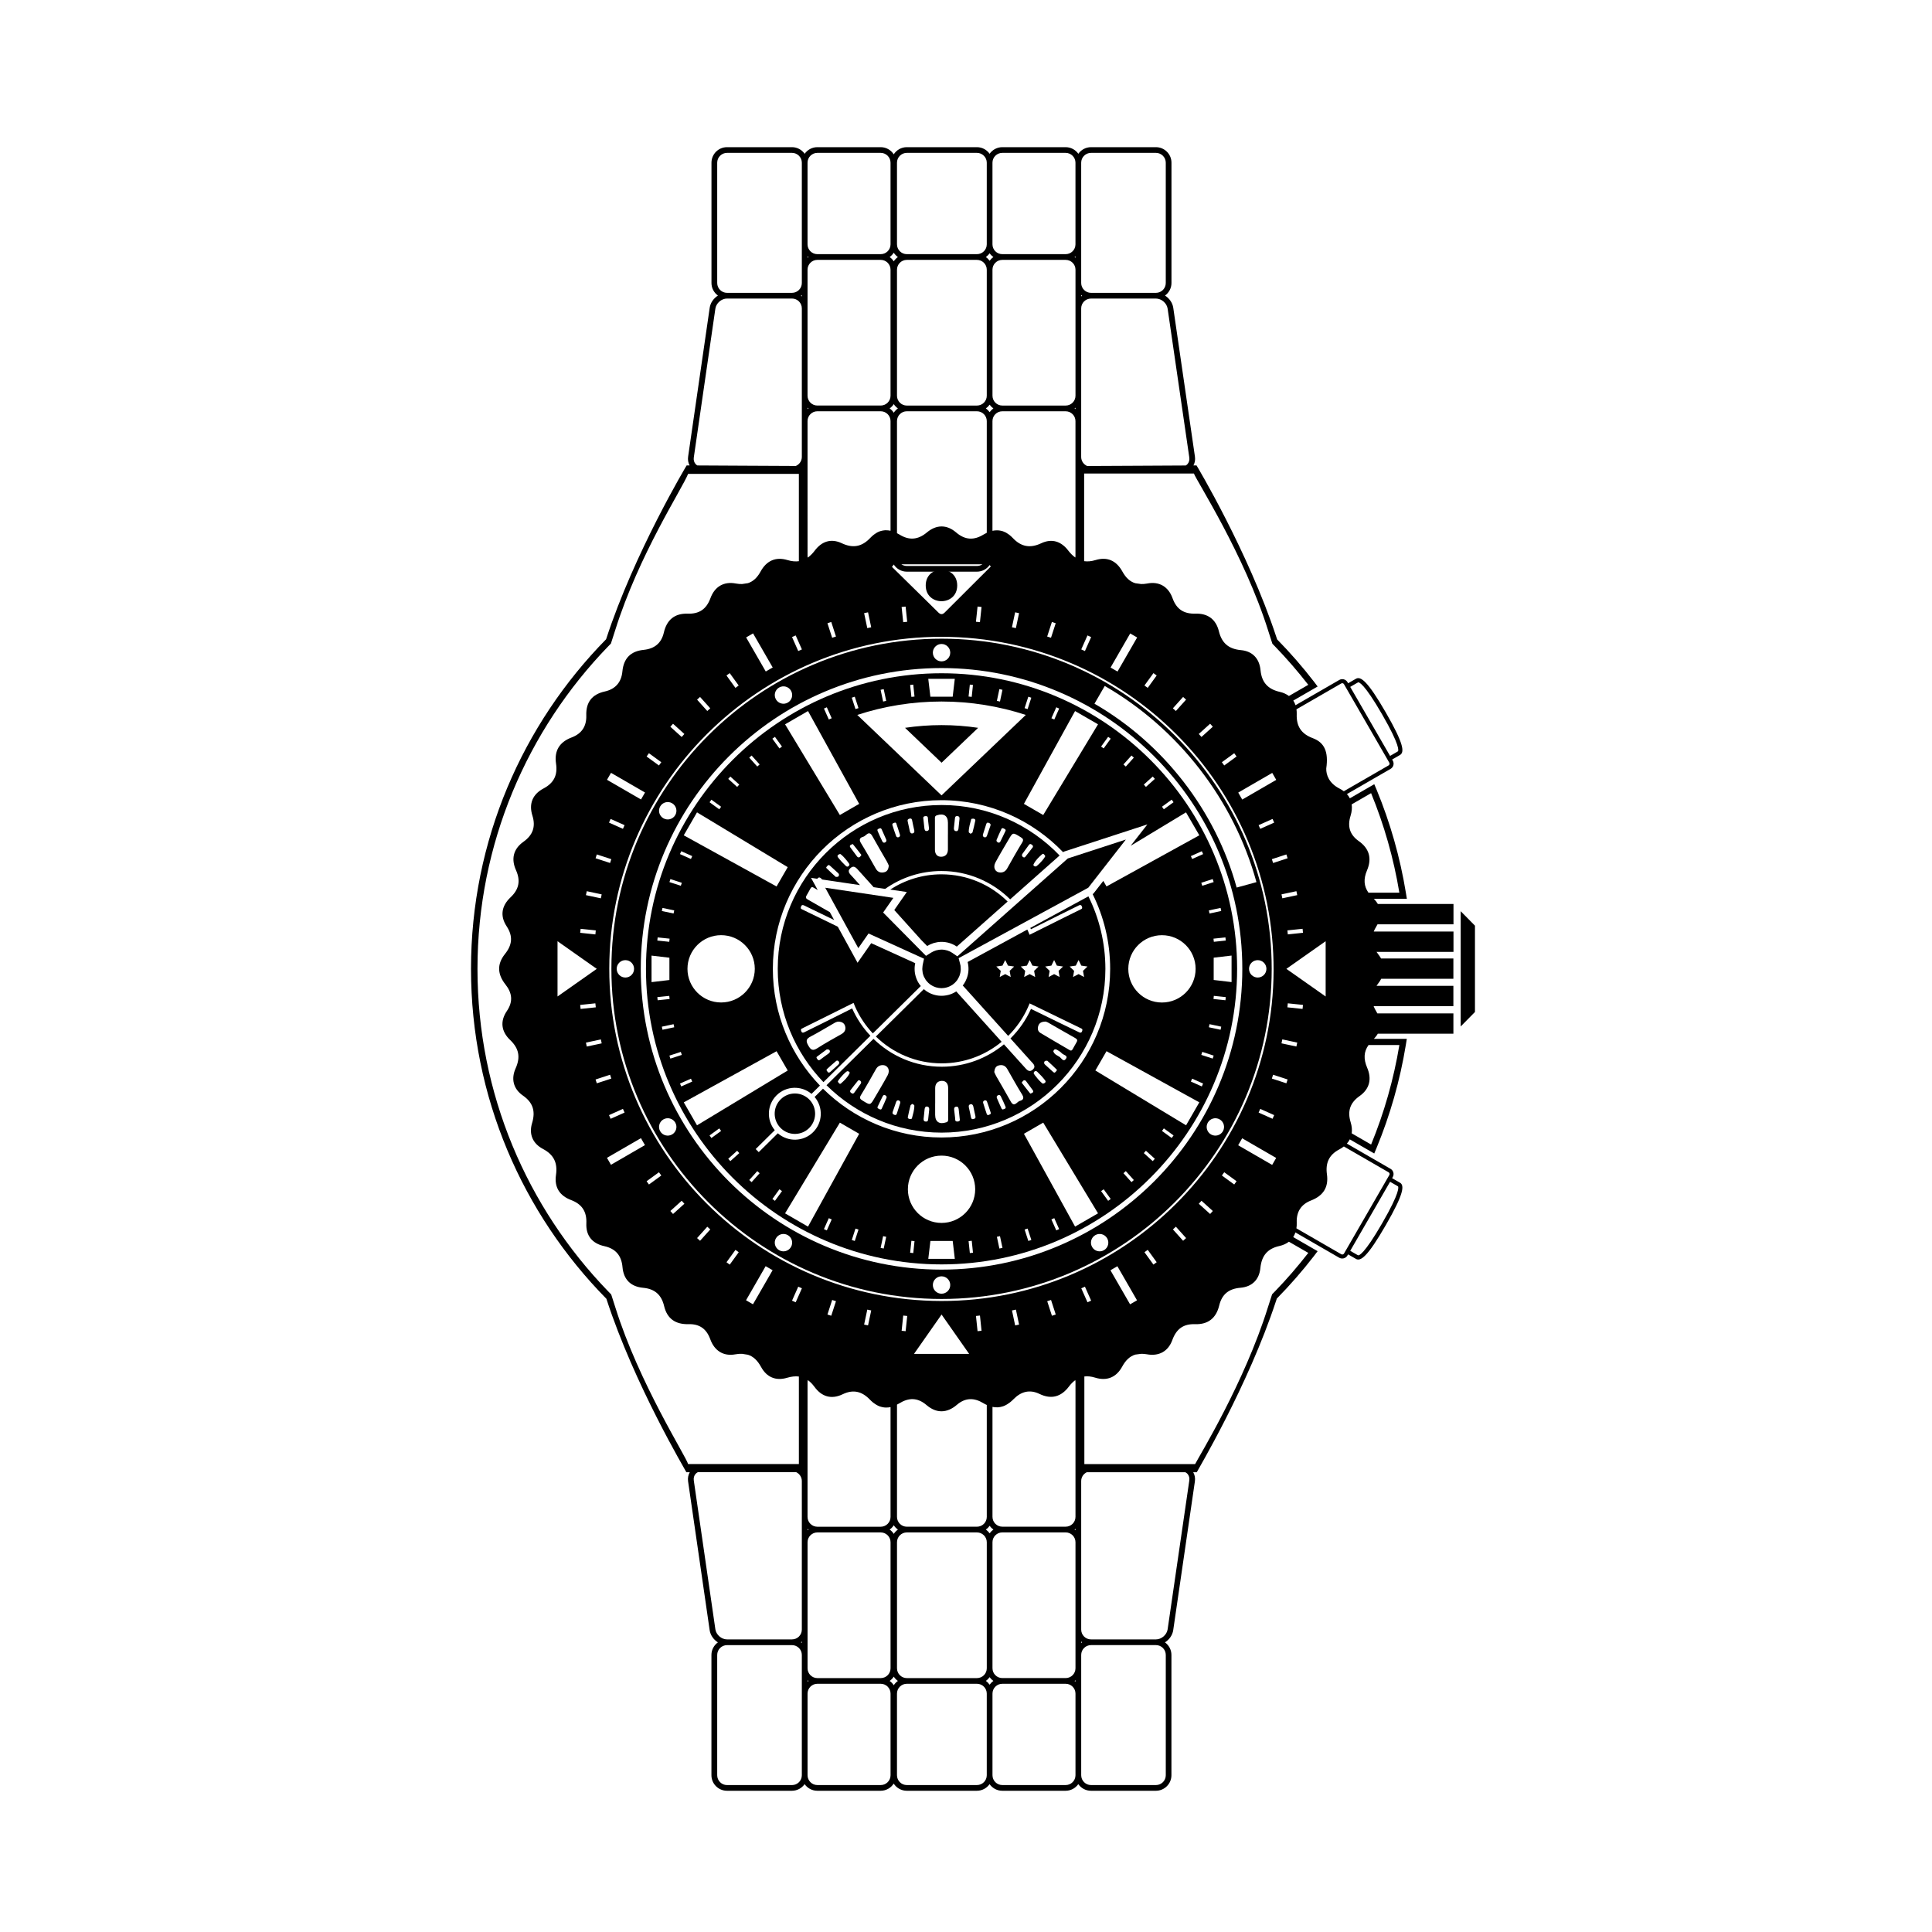 <?xml version="1.0" encoding="UTF-8"?>
<!-- Uploaded to: SVG Repo, www.svgrepo.com, Generator: SVG Repo Mixer Tools -->
<svg fill="#000000" width="800px" height="800px" version="1.1" viewBox="144 144 512 512" xmlns="http://www.w3.org/2000/svg">
 <g>
  <path d="m442.36 366.49-15.383 5.012-29.266 25.941-1.199-0.82c-0.027-0.02-0.047-0.047-0.074-0.062-0.43-0.297-0.898-0.52-1.391-0.672-0.168-0.051-0.344-0.086-0.52-0.121-0.059-0.012-0.113-0.031-0.172-0.039-0.281-0.047-0.566-0.078-0.859-0.078-0.207 0-0.41 0.023-0.613 0.047-0.207 0.023-0.414 0.07-0.617 0.121-0.051 0.012-0.105 0.023-0.156 0.035-0.148 0.043-0.293 0.098-0.438 0.152-0.109 0.043-0.219 0.082-0.324 0.133-0.094 0.047-0.18 0.094-0.273 0.145-0.098 0.051-0.195 0.094-0.289 0.152l-1.387 0.875-11.355-11.484 2.707-3.883-18.059-2.684 8.77 16.012 2.707-3.883 14.707 6.68-0.348 1.609c-0.008 0.043-0.008 0.086-0.02 0.129-0.016 0.074-0.02 0.152-0.031 0.23-0.031 0.227-0.051 0.453-0.055 0.68 0 0.086 0 0.168 0.004 0.254 0.012 0.258 0.039 0.508 0.086 0.758 0.008 0.047 0.012 0.094 0.023 0.141 0.066 0.297 0.16 0.582 0.273 0.863 0.027 0.066 0.062 0.129 0.094 0.191 0.105 0.223 0.223 0.438 0.359 0.641 0.027 0.043 0.047 0.09 0.074 0.133 0.031 0.043 0.066 0.078 0.098 0.121 0.051 0.066 0.102 0.129 0.156 0.195 0.102 0.125 0.211 0.242 0.324 0.355 0.051 0.051 0.098 0.098 0.148 0.145 0.156 0.145 0.32 0.281 0.496 0.402 0.016 0.012 0.023 0.023 0.039 0.031 0 0.004 0.004 0.004 0.008 0.008 0.199 0.141 0.41 0.262 0.629 0.371 0.051 0.023 0.098 0.043 0.152 0.07 0.164 0.074 0.328 0.141 0.5 0.199 0.074 0.023 0.148 0.047 0.219 0.07 0.164 0.047 0.332 0.086 0.504 0.117 0.062 0.012 0.125 0.023 0.188 0.035 0.238 0.031 0.48 0.059 0.727 0.059 0.074 0 0.148-0.016 0.227-0.02 0.148-0.008 0.293-0.016 0.438-0.031 0.121-0.016 0.242-0.043 0.359-0.066 0.105-0.023 0.207-0.043 0.312-0.074 0.125-0.031 0.242-0.07 0.363-0.113 0.102-0.035 0.203-0.078 0.301-0.121 0.109-0.047 0.219-0.09 0.324-0.145 0.191-0.102 0.379-0.207 0.559-0.332 0.012-0.008 0.027-0.016 0.039-0.023 0.055-0.035 0.098-0.086 0.152-0.125 0.125-0.098 0.25-0.195 0.371-0.305 0.066-0.062 0.129-0.125 0.191-0.191 0.113-0.117 0.223-0.238 0.324-0.367 0.043-0.055 0.086-0.105 0.129-0.16 0.031-0.043 0.066-0.078 0.098-0.125 0.047-0.062 0.074-0.137 0.113-0.203 0.094-0.152 0.18-0.301 0.258-0.457 0.066-0.133 0.129-0.266 0.184-0.406 0.043-0.117 0.078-0.238 0.117-0.359 0.105-0.336 0.172-0.676 0.203-1.023 0.008-0.074 0.023-0.145 0.023-0.219 0.008-0.168-0.004-0.336-0.012-0.504-0.008-0.133-0.016-0.266-0.031-0.398-0.012-0.082-0.008-0.164-0.02-0.242-0.016-0.086-0.051-0.164-0.07-0.246-0.012-0.047-0.012-0.098-0.023-0.148l-0.406-1.547 34.359-18.672z"/>
  <path d="m390.16 394.46c0.113-0.059 0.219-0.125 0.332-0.176 0.211-0.098 0.43-0.18 0.652-0.258 0.117-0.043 0.23-0.09 0.348-0.125 0.246-0.074 0.496-0.125 0.746-0.168 0.09-0.016 0.18-0.043 0.27-0.055 1.711-0.246 3.516 0.121 5.055 1.176l13.469-11.941c-4.519-4.449-10.707-7.207-17.531-7.207-5.008 0-9.668 1.496-13.586 4.035l4.402 0.656-3.324 4.769c2.394 2.664 4.793 5.324 7.188 7.988l1.527 1.547c0.145-0.094 0.301-0.16 0.453-0.242z"/>
  <path d="m409.44 420.09c-4.008-4.453-8.012-8.906-12.02-13.355-0.078 0.051-0.16 0.098-0.238 0.148-0.113 0.066-0.23 0.133-0.348 0.195-0.082 0.043-0.164 0.082-0.242 0.121-0.137 0.066-0.277 0.129-0.418 0.184-0.062 0.023-0.125 0.047-0.188 0.074-0.16 0.059-0.32 0.113-0.484 0.16-0.051 0.016-0.102 0.027-0.152 0.039-0.172 0.043-0.348 0.086-0.52 0.117-0.051 0.008-0.098 0.02-0.148 0.023-0.172 0.027-0.348 0.051-0.523 0.07-0.059 0.004-0.117 0.008-0.176 0.012-0.164 0.012-0.328 0.02-0.492 0.02-0.074 0-0.148-0.008-0.223-0.008-0.152-0.004-0.297-0.012-0.449-0.027-0.086-0.008-0.176-0.02-0.262-0.031-0.137-0.02-0.273-0.039-0.414-0.066-0.09-0.02-0.18-0.039-0.27-0.062-0.137-0.031-0.27-0.066-0.406-0.105-0.082-0.023-0.164-0.051-0.246-0.082-0.145-0.047-0.285-0.102-0.43-0.16-0.066-0.027-0.133-0.059-0.195-0.086-0.156-0.07-0.312-0.148-0.469-0.23-0.047-0.023-0.094-0.055-0.141-0.078-0.168-0.094-0.328-0.195-0.484-0.305-0.02-0.016-0.043-0.023-0.062-0.039-0.012-0.008-0.023-0.02-0.039-0.027-0.199-0.141-0.391-0.293-0.574-0.457l-12.707 12.551c4.512 4.394 10.656 7.113 17.441 7.113 6.019-0.008 11.555-2.144 15.879-5.707z"/>
  <path d="m393.52 357.34c-23.938 0-43.41 19.477-43.41 43.41 0 11.645 4.621 22.227 12.109 30.031l12.445-12.289c-1.988-2.117-3.637-4.562-4.832-7.25-4.023 2.008-12.094 6.062-12.77 6.356-0.332 0.145-0.613 0.066-0.73-0.348-0.078-0.266-0.164-0.516 0.156-0.664 0.746-0.344 8.953-4.449 12.902-6.41 0.297-0.148 0.566-0.281 0.809-0.402 0.137 0.359 0.285 0.715 0.441 1.066 1.152 2.606 2.742 4.969 4.668 7.023l12.711-12.555c-0.023-0.027-0.043-0.059-0.066-0.082-0.051-0.062-0.098-0.125-0.148-0.188-0.043-0.059-0.094-0.113-0.137-0.176-0.133-0.191-0.258-0.391-0.371-0.59-0.004-0.004-0.008-0.008-0.008-0.016-0.16-0.281-0.289-0.574-0.406-0.867-0.02-0.051-0.039-0.105-0.059-0.156-0.223-0.609-0.363-1.23-0.418-1.859-0.004-0.051-0.008-0.098-0.008-0.148-0.02-0.297-0.023-0.598-0.004-0.891 0.004-0.023 0-0.051 0.004-0.074 0.02-0.309 0.066-0.613 0.129-0.918 0.008-0.031 0.008-0.062 0.012-0.094l-11.66-5.297-3.617 5.191-5.234-9.555c-4.445-2.16-9.102-4.438-9.586-4.656-0.316-0.141-0.25-0.391-0.168-0.664 0.121-0.41 0.395-0.5 0.73-0.355 0.41 0.176 4.129 1.984 8.051 3.902l-1.145-2.09c-1.941-1.113-3.883-2.238-5.836-3.332-0.566-0.316-0.621-0.633-0.293-1.148 0.344-0.543 0.621-1.129 0.945-1.684 0.191-0.324 0.359-0.641 0.863-0.34 0.371 0.219 0.742 0.43 1.113 0.648l-1.77-3.231 1.648 0.246c0.004-0.004 0.004-0.004 0.008-0.008 0.496-0.664 0.91-0.211 1.297 0.203l10.02 1.488c-0.66-0.734-1.324-1.469-1.98-2.203-0.586-0.66-1.566-1.379-0.574-2.285 1.059-0.973 1.699 0.117 2.352 0.793 0.188 0.191 0.363 0.398 0.543 0.598 1.094 1.215 2.184 2.426 3.277 3.641l3.055 0.453c4.223-2.981 9.367-4.738 14.918-4.738 7.094 0 13.52 2.875 18.207 7.508l13.105-11.617c-7.91-8.242-19.008-13.379-31.289-13.379zm-32.918 67.336c-0.133-0.203-0.379-0.441-0.07-0.672 0.883-0.668 1.777-1.32 2.566-1.902 0.43-0.008 0.691 0.035 0.801 0.332 0.109 0.285-0.02 0.527-0.238 0.695-0.762 0.574-1.551 1.113-2.301 1.703-0.359 0.273-0.566 0.141-0.758-0.156zm5.512 1.508c-0.676 0.605-1.348 1.211-2.012 1.828-0.617 0.57-0.789-0.016-1.055-0.371 0.02-0.105 0.008-0.23 0.059-0.281 0.828-0.746 1.652-1.504 2.512-2.211 0.215-0.176 0.543-0.066 0.691 0.188 0.191 0.316 0.07 0.609-0.195 0.848zm-7.184-7.551c2-1.035 3.922-2.223 5.875-3.344 0.465-0.27 0.906-0.59 1.605-0.547 0.688 0.074 1.359 0.398 1.57 1.234 0.223 0.879-0.125 1.57-0.922 2.031-2.141 1.23-4.32 2.394-6.387 3.738-1.262 0.82-1.766 0.566-2.492-0.711-0.738-1.309-0.43-1.793 0.75-2.402zm49.176-52.062c0.406-0.98 0.832-1.953 1.293-2.906 0.145-0.309 0.465-0.195 0.688-0.055 0.195 0.121 0.523 0.195 0.391 0.578-0.457 0.953-0.902 1.914-1.383 2.856-0.121 0.23-0.379 0.371-0.676 0.188-0.25-0.156-0.426-0.387-0.312-0.66zm-30.801-3.109c0.105 0.082 0.27 0.148 0.324 0.27 0.422 0.914 0.836 1.836 1.23 2.769 0.148 0.352-0.016 0.625-0.348 0.777-0.305 0.137-0.555-0.047-0.668-0.273-0.441-0.906-0.871-1.82-1.254-2.754-0.258-0.637 0.348-0.594 0.715-0.789zm-11.02 12.645c-0.09 0.223-0.273 0.309-0.789 0.281-0.723-0.668-1.633-1.469-2.484-2.332-0.191-0.191 0.152-0.441 0.305-0.641 0.242-0.309 0.465-0.148 0.668 0.031 0.715 0.641 1.426 1.289 2.133 1.938 0.219 0.199 0.281 0.449 0.168 0.723zm1.867-2.633c-0.738-0.699-1.441-1.449-2.062-2.254-0.383-0.496 0.102-0.781 0.52-0.902 0.312-0.09 2.543 2.449 2.516 2.844-0.184 0.48-0.57 0.688-0.973 0.312zm3.668-2.332c-0.258 0.168-0.523 0.059-0.695-0.168-0.609-0.801-1.203-1.617-1.797-2.43-0.191-0.266-0.129-0.496 0.148-0.648 0.176-0.094 0.504-0.246 0.547-0.191 0.766 0.93 1.496 1.891 2.262 2.871-0.215 0.266-0.309 0.465-0.465 0.566zm6.621 3.984c-0.977 0.277-1.793 0.023-2.332-0.906-1.309-2.285-2.582-4.594-3.969-6.832-0.605-0.973-0.16-1.445 0.625-1.637 0.766-0.188 1.48-1.863 2.426-0.148 1.242 2.262 2.566 4.473 3.848 6.715 0.211 0.367 0.363 0.77 0.508 1.09-0.098 0.824-0.328 1.496-1.105 1.719zm3.703-9.254c-0.297 0.105-0.562-0.035-0.656-0.289-0.348-0.949-0.668-1.914-0.973-2.879-0.18-0.566 0.332-0.555 0.707-0.734 0.086 0.062 0.258 0.125 0.297 0.23 0.344 1.008 0.68 2.019 0.984 3.039 0.082 0.281-0.07 0.531-0.359 0.633zm3.754-1.027c-0.473 0.137-0.699-0.188-0.793-0.582-0.195-0.836-0.336-1.688-0.547-2.523-0.121-0.488 0.051-0.703 0.504-0.801 0.531-0.113 0.617 0.203 0.695 0.625 0.141 0.793 0.336 1.578 0.48 2.246 0.152 0.523 0.125 0.898-0.34 1.035zm3.793-0.629c-0.656 0.121-0.699-0.473-0.746-0.969-0.059-0.637-0.137-1.273-0.25-2.309-0.004-0.059-0.207-0.605 0.57-0.656 0.801-0.051 0.609 0.562 0.668 0.992 0.082 0.582 0.125 1.164 0.203 1.75 0.066 0.488 0.168 1.078-0.445 1.191zm5.523 0.887h-0.008v4.031c-0.004 1.152-0.625 1.879-1.727 1.914-1.16 0.039-1.707-0.742-1.711-1.887-0.004-2.688-0.008-5.375 0-8.062 0-0.406-0.098-0.824 0.492-1.027 1.82-0.621 2.953 0.109 2.953 1.965v3.066zm2.996-3.469c-0.035 0.328-0.121 1.133-0.199 1.934-0.043 0.422-0.215 0.762-0.688 0.688-0.445-0.07-0.57-0.434-0.523-0.859 0.086-0.805 0.18-1.602 0.258-2.406 0.039-0.402 0.082-0.742 0.633-0.715 0.625 0.035 0.668 0.41 0.52 1.359zm3.519 2.941c-0.039 0.152-0.309 0.242-0.508 0.387-0.207-0.18-0.492-0.312-0.492-0.445-0.02-1.188 0.367-2.309 0.66-3.441 0.023-0.086 0.371-0.137 0.562-0.121 0.277 0.023 0.574 0.188 0.516 0.492-0.211 1.051-0.461 2.094-0.738 3.129zm4.754-1.781c-0.312 0.906-0.617 1.816-0.941 2.719-0.098 0.27-0.352 0.453-0.625 0.383-0.344-0.086-0.539-0.375-0.43-0.738 0.273-0.918 0.582-1.828 0.871-2.742 0.117-0.367 0.297-0.516 0.703-0.344 0.348 0.148 0.543 0.316 0.422 0.723zm2.625 12.434c-1.352-0.008-2.043-1.312-1.301-2.691 1.094-2.035 2.297-4.008 3.457-6.004 1.148-1.984 1.137-1.969 3.152-0.723 0.629 0.387 0.965 0.668 0.461 1.484-1.379 2.242-2.664 4.539-3.953 6.832-0.414 0.73-0.98 1.105-1.816 1.102zm6.562-4.113c-0.184 0.223-0.496 0.113-0.695-0.113-0.207-0.234-0.172-0.504-0.016-0.73 0.547-0.781 1.117-1.547 1.68-2.32 0.172-0.234 0.383-0.387 0.66-0.191 0.199 0.137 0.504 0.219 0.438 0.715-0.633 0.816-1.324 1.75-2.066 2.641zm2.793 2.516c-0.359-0.02-0.719-0.238-0.551-0.59 0.52-1.074 1.398-1.895 2.273-2.668 0.34-0.301 0.625 0.188 0.812 0.473 0.055 0.402-2.141 2.801-2.535 2.785z"/>
  <path d="m393.52 313.26c-48.242 0-87.492 39.25-87.492 87.492s39.25 87.488 87.492 87.488c48.242 0 87.492-39.25 87.492-87.488 0-48.246-39.25-87.492-87.492-87.492zm43.25 12.52c19.582 11.32 34.234 30.27 40.203 51.992l-5.246 1.441c-5.594-20.355-19.328-38.113-37.68-48.723zm-43.25-11.121c1.273 0 2.305 1.031 2.305 2.305 0 1.273-1.031 2.305-2.305 2.305-1.273 0-2.305-1.031-2.305-2.305 0-1.273 1.035-2.305 2.305-2.305zm-43.043 11.539c1.102-0.637 2.512-0.258 3.148 0.844 0.637 1.102 0.258 2.512-0.844 3.148-1.102 0.637-2.512 0.258-3.148-0.844-0.637-1.105-0.262-2.512 0.844-3.148zm-31.516 31.508c0.637-1.102 2.047-1.48 3.148-0.844 1.102 0.637 1.48 2.047 0.844 3.148-0.637 1.102-2.047 1.48-3.148 0.844-1.102-0.637-1.48-2.047-0.844-3.148zm-9.227 45.352c-1.273 0-2.305-1.031-2.305-2.305s1.031-2.305 2.305-2.305c1.27 0 2.301 1.031 2.301 2.305s-1.031 2.305-2.301 2.305zm12.375 41.586c-1.102 0.637-2.512 0.258-3.148-0.844-0.637-1.102-0.258-2.512 0.844-3.148 1.102-0.637 2.512-0.258 3.148 0.844 0.637 1.105 0.258 2.512-0.844 3.148zm31.512 29.824c-0.637 1.102-2.047 1.48-3.148 0.844-1.102-0.637-1.48-2.047-0.844-3.148 0.637-1.102 2.047-1.48 3.148-0.844 1.102 0.641 1.48 2.047 0.844 3.148zm39.898 12.379c-1.273 0-2.305-1.031-2.305-2.305 0-1.273 1.031-2.305 2.305-2.305 1.27 0 2.305 1.031 2.305 2.305 0 1.273-1.031 2.305-2.305 2.305zm43.047-11.535c-1.102 0.637-2.512 0.258-3.144-0.844-0.637-1.102-0.258-2.512 0.844-3.148 1.102-0.637 2.512-0.258 3.144 0.844 0.637 1.105 0.258 2.516-0.844 3.148zm31.512-31.512c-0.637 1.102-2.047 1.48-3.148 0.844-1.102-0.637-1.48-2.047-0.844-3.148 0.637-1.102 2.043-1.48 3.144-0.844 1.109 0.637 1.484 2.047 0.848 3.148zm-74.559 36.66c-43.953 0-79.707-35.758-79.707-79.707 0-43.953 35.758-79.711 79.707-79.711 43.949 0 79.707 35.758 79.707 79.711 0 43.949-35.754 79.707-79.707 79.707zm83.789-77.402c-1.273 0-2.305-1.031-2.305-2.305s1.031-2.305 2.305-2.305 2.305 1.031 2.305 2.305-1.031 2.305-2.305 2.305z"/>
  <path d="m358.47 435.38c-0.152-0.152-0.309-0.293-0.473-0.422-2.094-1.676-5.152-1.555-7.106 0.375-1.953 1.93-2.109 4.984-0.465 7.098 0.129 0.168 0.266 0.328 0.418 0.48 0.125 0.125 0.25 0.242 0.383 0.348 2.098 1.75 5.215 1.652 7.195-0.301 1.98-1.957 2.113-5.078 0.391-7.191-0.109-0.137-0.223-0.266-0.344-0.387z"/>
  <path d="m393.52 322.42c-43.191 0-78.332 35.137-78.332 78.332 0 43.191 35.137 78.328 78.332 78.328 43.191 0 78.328-35.137 78.328-78.328 0.004-43.195-35.137-78.332-78.328-78.332zm50.336 21.801 0.621 0.562-2.125 2.363-0.625-0.559zm-6.184-4.953 0.676 0.492-1.867 2.574-0.68-0.492zm-2.684-3.32-14.523 24.039-5.117-2.953 13.555-24.598zm-24.348 2.488-0.738 0.707-12.062 11.516-4.32 4.125-4.32-4.125-12.062-11.516-0.742-0.707-5.207-4.973c7.035-2.297 14.539-3.555 22.332-3.555 7.793 0 15.293 1.258 22.328 3.555zm13.285-7.004 0.766 0.34-1.293 2.902-0.766-0.336zm-7.414-2.797 0.797 0.262-0.98 3.023-0.797-0.258zm-7.664-2.008 0.816 0.176-0.66 3.106-0.82-0.172zm-7.832-1.199 0.832 0.09-0.332 3.16-0.832-0.086zm-3.984-1.531-0.559 4.738h-5.91l-0.559-4.738zm-11.008 1.535 0.332 3.164-0.828 0.086-0.332-3.16zm-7.832 1.195 0.66 3.113-0.816 0.176-0.664-3.113zm-7.664 2.008 0.98 3.023-0.793 0.258-0.984-3.023zm-7.41 2.801 1.293 2.902-0.762 0.34-1.293-2.906zm-4.984 1 13.559 24.598-5.117 2.957-14.523-24.039zm-8.766 6.836 1.867 2.574-0.676 0.492-1.871-2.574zm-6.184 4.949 2.125 2.363-0.621 0.559-2.129-2.363zm-5.633 5.574 2.363 2.129-0.559 0.621-2.363-2.129zm-5.019 6.129 2.574 1.871-0.488 0.68-2.574-1.871zm-3.816 3.359 24.039 14.523-2.957 5.117-24.594-13.555zm15.312 41.465c0 4.926-3.996 8.918-8.922 8.918s-8.918-3.992-8.918-8.918c0-4.926 3.992-8.918 8.918-8.918s8.922 3.992 8.922 8.918zm-19.484-31.164 2.902 1.293-0.336 0.766-2.906-1.297zm-2.879 7.383 3.023 0.98-0.258 0.797-3.023-0.984zm-2.094 7.641 3.109 0.66-0.172 0.82-3.113-0.664zm-1.285 7.816 3.164 0.332-0.086 0.832-3.164-0.332zm-1.621 4.82 4.738 0.559v5.91l-4.738 0.559zm1.535 11.004 3.164-0.332 0.086 0.832-3.164 0.332zm1.195 7.836 3.113-0.664 0.172 0.816-3.113 0.66zm2.008 7.664 3.023-0.984 0.262 0.797-3.027 0.98zm2.801 7.41 2.906-1.297 0.34 0.766-2.906 1.293zm1.004 4.981 24.594-13.555 2.953 5.113-24.035 14.523zm7.324 9.445-0.492-0.676 2.574-1.871 0.492 0.676zm5.019 6.129-0.559-0.625 2.363-2.129 0.562 0.625zm5.633 5.566-0.621-0.559 2.129-2.363 0.625 0.559zm6.184 4.957-0.676-0.492 1.867-2.574 0.68 0.492zm13.75 7.836-0.766-0.34 1.293-2.906 0.766 0.34zm7.41 2.797-0.793-0.258 0.98-3.023 0.797 0.258zm-12.395-3.805-6.082-3.512 14.523-24.039 5.117 2.953zm20.059 5.812-0.816-0.172 0.66-3.109 0.82 0.172zm7.836 1.199-0.832-0.086 0.332-3.16 0.832 0.086zm3.981 1.535 0.559-4.738h5.91l0.559 4.738zm11.012-1.539-0.332-3.16 0.836-0.09 0.328 3.164zm-7.504-7.984c-4.926 0-8.918-3.992-8.918-8.918s3.992-8.918 8.918-8.918 8.922 3.992 8.922 8.918-3.996 8.918-8.922 8.918zm15.332 6.789-0.66-3.109 0.82-0.176 0.66 3.113zm7.668-2.008-0.98-3.023 0.797-0.262 0.984 3.027zm7.41-2.801-1.293-2.902 0.762-0.344 1.293 2.906zm4.984-1.004-13.555-24.598 5.113-2.957 14.523 24.039zm8.762-6.832-1.867-2.57 0.68-0.492 1.867 2.574zm6.184-4.953-2.125-2.363 0.621-0.562 2.125 2.367zm5.633-5.57-2.363-2.125 0.559-0.625 2.363 2.129zm5.023-6.129-2.57-1.867 0.492-0.68 2.574 1.871zm3.812-3.363-24.039-14.523 2.953-5.117 24.598 13.555zm-15.312-41.461c0-4.926 3.996-8.918 8.922-8.918s8.918 3.992 8.918 8.918c0 4.926-3.992 8.922-8.918 8.922s-8.922-3.992-8.922-8.922zm19.484 31.164-2.902-1.297 0.34-0.766 2.902 1.297zm2.883-7.383-3.023-0.98 0.258-0.797 3.023 0.984zm2.094-7.641-3.109-0.66 0.172-0.82 3.109 0.664zm1.281-7.816-3.164-0.336 0.086-0.832 3.164 0.332zm1.625-4.816-4.738-0.559v-5.91l4.738-0.559zm-1.539-11.008-3.16 0.332-0.09-0.832 3.164-0.332zm-1.195-7.832-3.109 0.664-0.176-0.82 3.109-0.66zm-2.008-7.664-3.023 0.98-0.262-0.797 3.027-0.98zm-2.797-7.414-2.902 1.297-0.344-0.766 2.906-1.293zm-1.004-4.981-24.598 13.555-0.848-1.469-2.637 3.375v0.004l-0.008 0.004-0.004 0.004-0.184 0.098c2.969 5.977 4.648 12.703 4.648 19.82 0 24.645-20.047 44.691-44.691 44.691-12.234 0-23.332-4.945-31.41-12.934l-2.223 2.195c2.312 2.719 2.176 6.793-0.402 9.34s-6.656 2.633-9.348 0.289l-5.055 4.992-0.809-0.816 5.059-4.996c-2.234-2.715-2.07-6.734 0.48-9.254s6.57-2.637 9.258-0.371l2.231-2.203c-7.723-8.035-12.48-18.938-12.48-30.934 0-24.645 20.047-44.695 44.695-44.695 12.664 0 24.105 5.305 32.246 13.797l0.172-0.156 0.008-0.008v0.004l22.133-7.215-4.422 5.66 14.66-8.859zm-7.324-9.445 0.492 0.68-2.574 1.867-0.492-0.676zm-4.461-5.508-2.363 2.129-0.562-0.621 2.363-2.129z"/>
  <path d="m383.84 336.88 3.656 3.492 6.031 5.758 6.031-5.758 3.656-3.492c-3.164-0.469-6.394-0.719-9.688-0.719-3.289 0-6.523 0.25-9.688 0.719z"/>
  <path d="m397.67 299.15c0 5.566-8.344 5.566-8.344 0 0-5.562 8.344-5.562 8.344 0"/>
  <path d="m432.44 381.54-15.398 8.367c0.055 0.121 0.121 0.234 0.172 0.352 4.023-2.008 12.094-6.062 12.77-6.356 0.332-0.145 0.613-0.066 0.73 0.344 0.078 0.266 0.164 0.52-0.156 0.664-0.746 0.344-8.953 4.449-12.902 6.414-0.297 0.148-0.566 0.281-0.809 0.402-0.137-0.359-0.285-0.715-0.441-1.062-0.047-0.113-0.109-0.219-0.16-0.324l-15.816 8.598c0.355 1.359 0.309 2.816-0.172 4.18-0.012 0.035-0.027 0.074-0.039 0.109-0.105 0.281-0.227 0.559-0.367 0.832-0.02 0.035-0.035 0.074-0.055 0.113-0.125 0.227-0.258 0.449-0.41 0.664-0.027 0.039-0.059 0.074-0.09 0.117-0.051 0.07-0.105 0.141-0.16 0.207 3.481 3.859 6.961 7.723 10.438 11.582 0.535 0.594 1.066 1.188 1.602 1.781 2.18-2.16 3.961-4.719 5.234-7.555 0.156-0.352 0.305-0.703 0.449-1.062 0.262 0.125 0.531 0.258 0.812 0.391 5.086 2.461 12.332 6.008 12.941 6.285 0.316 0.141 0.25 0.391 0.168 0.664-0.121 0.41-0.395 0.5-0.73 0.355-0.582-0.254-7.781-3.769-12.828-6.234-1.324 2.938-3.176 5.594-5.441 7.828 1.785 1.984 3.574 3.969 5.352 5.957 0.586 0.66 1.566 1.375 0.574 2.285-1.059 0.969-1.699-0.117-2.352-0.797-0.188-0.191-0.363-0.398-0.543-0.598-1.586-1.762-3.172-3.523-4.758-5.285-4.484 3.707-10.234 5.934-16.492 5.934-7.031 0-13.406-2.824-18.078-7.383l-12.449 12.293c7.848 7.754 18.621 12.555 30.496 12.555 23.934 0 43.41-19.477 43.41-43.41-0.008-6.894-1.633-13.414-4.5-19.207zm-63.312 46.926c-0.52 1.074-1.398 1.895-2.273 2.668-0.34 0.301-0.625-0.188-0.812-0.473-0.051-0.402 2.141-2.801 2.535-2.785 0.355 0.016 0.719 0.234 0.551 0.59zm0.613 5.273c-0.199-0.137-0.504-0.219-0.438-0.715 0.633-0.816 1.324-1.746 2.07-2.637 0.184-0.223 0.496-0.113 0.695 0.113 0.207 0.234 0.172 0.504 0.016 0.73-0.551 0.781-1.121 1.547-1.68 2.316-0.176 0.234-0.387 0.387-0.664 0.191zm9.199 1.191c-0.406 0.98-0.832 1.953-1.293 2.906-0.148 0.305-0.465 0.191-0.691 0.055-0.191-0.121-0.52-0.195-0.387-0.578 0.457-0.953 0.902-1.914 1.383-2.856 0.121-0.23 0.379-0.371 0.676-0.188 0.246 0.152 0.426 0.387 0.312 0.66zm0.293-5.969c-1.094 2.035-2.297 4.008-3.457 6.004-1.148 1.984-1.137 1.969-3.152 0.723-0.629-0.387-0.969-0.668-0.461-1.484 1.379-2.238 2.664-4.539 3.953-6.832 0.414-0.73 0.98-1.105 1.816-1.105 1.355 0.012 2.043 1.316 1.301 2.695zm3.324 7.383c-0.273 0.918-0.582 1.828-0.871 2.738-0.117 0.367-0.297 0.516-0.703 0.344-0.348-0.148-0.547-0.316-0.426-0.719 0.312-0.906 0.617-1.816 0.941-2.719 0.098-0.27 0.348-0.453 0.625-0.383 0.348 0.086 0.543 0.375 0.434 0.738zm3.098 4.082c-0.023 0.086-0.371 0.137-0.559 0.121-0.277-0.023-0.574-0.188-0.516-0.496 0.207-1.051 0.457-2.094 0.73-3.125 0.043-0.152 0.309-0.242 0.508-0.391 0.207 0.18 0.492 0.312 0.492 0.445 0.02 1.188-0.367 2.309-0.656 3.445zm4.332 0.086c-0.039 0.402-0.082 0.742-0.629 0.715-0.629-0.031-0.668-0.41-0.523-1.355 0.035-0.328 0.121-1.133 0.199-1.934 0.043-0.422 0.215-0.762 0.688-0.688 0.445 0.074 0.57 0.434 0.523 0.859-0.09 0.797-0.184 1.598-0.258 2.402zm4.793 0.91c-1.82 0.621-2.953-0.109-2.953-1.965v-3.062h0.008v-4.031c0.004-1.156 0.625-1.879 1.723-1.918 1.16-0.039 1.711 0.742 1.711 1.887 0.008 2.688 0.008 5.375 0.004 8.062 0 0.406 0.102 0.824-0.492 1.027zm2.996-0.207c-0.801 0.051-0.609-0.562-0.668-0.992-0.082-0.582-0.125-1.168-0.203-1.75-0.066-0.488-0.168-1.078 0.445-1.191 0.66-0.121 0.703 0.473 0.746 0.969 0.059 0.637 0.137 1.273 0.25 2.309 0.004 0.059 0.211 0.605-0.57 0.656zm4.203-0.656c-0.531 0.113-0.617-0.203-0.695-0.625-0.141-0.793-0.336-1.574-0.48-2.246-0.152-0.52-0.121-0.898 0.344-1.035 0.473-0.137 0.699 0.188 0.793 0.582 0.195 0.836 0.336 1.688 0.547 2.523 0.117 0.488-0.055 0.707-0.508 0.801zm3.844-1.027c-0.086-0.066-0.258-0.125-0.297-0.23-0.344-1.008-0.68-2.019-0.984-3.039-0.082-0.277 0.07-0.527 0.359-0.633 0.297-0.105 0.562 0.035 0.656 0.289 0.348 0.953 0.668 1.914 0.973 2.879 0.18 0.566-0.332 0.555-0.707 0.734zm3.918-1.492c-0.105-0.082-0.27-0.148-0.324-0.27-0.426-0.914-0.84-1.836-1.23-2.769-0.152-0.352 0.016-0.625 0.348-0.777 0.301-0.137 0.555 0.043 0.668 0.273 0.441 0.906 0.871 1.82 1.254 2.754 0.258 0.633-0.348 0.594-0.715 0.789zm4.531-2.293c-0.766 0.188-1.48 1.863-2.426 0.148-1.242-2.262-2.566-4.473-3.848-6.715-0.211-0.371-0.363-0.77-0.508-1.09 0.102-0.824 0.332-1.496 1.109-1.719 0.977-0.277 1.793-0.023 2.328 0.91 1.312 2.285 2.582 4.594 3.969 6.828 0.609 0.977 0.164 1.445-0.625 1.637zm3.297-2.144c-0.176 0.094-0.504 0.246-0.547 0.191-0.766-0.93-1.496-1.891-2.262-2.875 0.215-0.266 0.309-0.465 0.469-0.566 0.258-0.168 0.523-0.059 0.695 0.168 0.609 0.805 1.203 1.617 1.797 2.43 0.191 0.27 0.125 0.504-0.152 0.652zm2.867-2.422c-0.312 0.09-2.539-2.449-2.516-2.84 0.18-0.484 0.57-0.691 0.969-0.312 0.738 0.699 1.441 1.449 2.062 2.254 0.383 0.496-0.102 0.781-0.516 0.898zm3.289-3.098c-0.242 0.309-0.461 0.148-0.664-0.031-0.715-0.641-1.426-1.289-2.133-1.938-0.219-0.199-0.281-0.449-0.168-0.723 0.09-0.219 0.273-0.309 0.789-0.281 0.723 0.668 1.633 1.469 2.484 2.332 0.188 0.191-0.152 0.441-0.309 0.641zm2.734-3.449c-0.68 0.91-1.203-0.273-1.719-0.586-0.602-0.367-1.363-0.652-1.598-1.449 0.172-0.582 0.562-0.637 0.992-0.387 0.453 0.266 0.93 0.551 1.281 0.934 0.414 0.457 1.738 0.559 1.043 1.488zm2.809-4.371c-0.344 0.543-0.621 1.129-0.945 1.684-0.191 0.324-0.359 0.637-0.863 0.34-2.586-1.535-5.203-3.008-7.769-4.566-0.73-0.449-0.789-1.273-0.469-2.027 0.309-0.727 0.988-0.938 1.855-0.969 0.137 0.051 0.406 0.105 0.633 0.238 2.426 1.383 4.836 2.789 7.269 4.152 0.559 0.316 0.613 0.633 0.289 1.148zm-17.414-17.348-1.461-0.766-1.461 0.766 0.277-1.625-1.18-1.152 1.633-0.238 0.73-1.48 0.73 1.48 1.633 0.238-1.184 1.152zm6.481 0-1.461-0.766-1.461 0.766 0.277-1.625-1.18-1.152 1.633-0.238 0.73-1.48 0.73 1.48 1.633 0.238-1.184 1.152zm6.477 0-1.457-0.766-1.461 0.766 0.277-1.625-1.18-1.152 1.633-0.238 0.73-1.48 0.73 1.48 1.633 0.238-1.184 1.152zm6.481 0-1.461-0.766-1.461 0.766 0.277-1.625-1.18-1.152 1.633-0.238 0.73-1.48 0.73 1.48 1.633 0.238-1.184 1.152z"/>
  <path d="m531.1 385.48v30.543l3.781-3.84v-22.867z"/>
  <path d="m508.09 382.2h8.746c-0.082-0.547-0.176-1.09-0.266-1.633-1.551-9.473-4.168-18.594-7.731-27.227-0.211-0.508-0.426-1.012-0.641-1.516l-1.484 0.855-4.996 2.887c-0.203-0.402-0.449-0.781-0.766-1.129l11.57-6.68c0.762-0.441 1.023-1.414 0.582-2.176l-0.172-0.301 1.863-1.074c0.035-0.023 0.074-0.047 0.105-0.074l0.098-0.047c1.242-0.719 1.074-2.914-3.762-11.301-4.84-8.383-6.66-9.621-7.902-8.906-0.035 0.02-0.066 0.043-0.086 0.059-0.039 0.02-0.082 0.039-0.125 0.062l-1.855 1.07-0.172-0.297c-0.441-0.762-1.414-1.02-2.176-0.578l-11.59 6.691c-0.148-0.445-0.348-0.855-0.594-1.23l4.973-2.871 1.48-0.855c-0.109-0.145-0.223-0.293-0.332-0.438-0.219-0.293-0.438-0.586-0.66-0.875-3.027-3.91-6.277-7.641-9.738-11.164-0.07-0.211-0.141-0.418-0.211-0.625-7.516-22.773-21.152-45.488-21.152-45.488l-0.82 0.004c0.375-0.688 0.516-1.492 0.395-2.332l-5.742-39.438c-0.195-1.344-1.051-2.527-2.191-3.246 1.035-0.75 1.715-1.957 1.715-3.328v-31.887c0-2.269-1.848-4.113-4.113-4.113h-17.211c-1.391 0-2.613 0.695-3.359 1.754-0.746-1.059-1.969-1.754-3.359-1.754h-16.793c-1.391 0-2.613 0.695-3.359 1.754-0.746-1.059-1.969-1.754-3.359-1.754h-18.59c-1.453 0-2.723 0.758-3.457 1.898-0.734-1.141-2.004-1.898-3.457-1.898h-16.793c-1.391 0-2.613 0.695-3.359 1.754-0.746-1.059-1.969-1.754-3.359-1.754h-17.223c-2.269 0-4.113 1.848-4.113 4.113v31.887c0 1.371 0.68 2.578 1.715 3.328-1.141 0.719-1.992 1.902-2.188 3.246l-5.715 39.438c-0.121 0.836 0.02 1.641 0.395 2.328l-0.785-0.004s-13.867 23.102-21.348 46.074c-22.125 22.512-35.801 53.359-35.801 87.344 0 34.023 13.703 64.902 35.875 87.426 7.426 22.871 21.16 45.758 21.195 45.973h0.91c-0.41 0.707-0.578 1.539-0.453 2.41l5.715 39.434c0.195 1.344 1.047 2.531 2.188 3.25-1.035 0.75-1.715 1.957-1.715 3.328v31.883c0 2.269 1.848 4.113 4.113 4.113h17.223c1.391 0 2.613-0.695 3.359-1.754 0.746 1.059 1.969 1.754 3.359 1.754h16.793c1.449 0 2.723-0.758 3.457-1.898 0.73 1.137 2.004 1.898 3.457 1.898h18.59c1.391 0 2.613-0.695 3.359-1.754 0.746 1.059 1.969 1.754 3.359 1.754h16.793c1.391 0 2.613-0.695 3.359-1.754 0.746 1.059 1.969 1.754 3.359 1.754h17.211c2.269 0 4.113-1.848 4.113-4.113v-31.883c0-1.371-0.68-2.578-1.715-3.328 1.141-0.719 1.996-1.902 2.191-3.246l5.742-39.438c0.125-0.871-0.039-1.703-0.449-2.41h0.949c0.035-0.211 13.551-22.727 21.012-45.418 0.066-0.199 0.137-0.398 0.199-0.598 3.492-3.551 6.769-7.309 9.82-11.25 0.336-0.434 0.664-0.875 0.992-1.312l-1.48-0.855-4.988-2.879c0.242-0.375 0.434-0.789 0.582-1.234l11.609 6.703c0.762 0.438 1.738 0.176 2.176-0.586l0.176-0.301 1.863 1.074c0.035 0.02 0.074 0.039 0.117 0.059l0.09 0.062c1.242 0.715 3.062-0.523 7.902-8.91 4.84-8.379 5.004-10.578 3.762-11.293-0.035-0.02-0.074-0.035-0.098-0.047-0.035-0.023-0.074-0.051-0.117-0.074l-1.855-1.07 0.172-0.297c0.438-0.762 0.176-1.734-0.586-2.176l-11.574-6.684c0.312-0.352 0.566-0.73 0.77-1.125l5 2.887 1.484 0.855c0.215-0.504 0.43-1.008 0.637-1.516 3.562-8.637 6.18-17.754 7.731-27.23 0.086-0.543 0.18-1.086 0.262-1.633h-8.723c0.41-0.438 0.77-0.891 1.031-1.359h20.039v-5.387h-20.156c-0.09-0.168-0.164-0.332-0.27-0.5-0.309-0.484-0.531-0.953-0.715-1.418h21.137v-5.383h-20.367c0.125-0.188 0.25-0.375 0.395-0.562 0.344-0.43 0.613-0.863 0.844-1.305h19.129v-5.387l-19.164 0.004c-0.203-0.363-0.441-0.723-0.723-1.082-0.18-0.223-0.332-0.449-0.484-0.672h20.398v-5.383h-21.133c0.172-0.426 0.379-0.855 0.66-1.301 0.133-0.207 0.234-0.414 0.344-0.621h20.129v-5.387h-20.043c-0.273-0.469-0.633-0.926-1.055-1.363zm-4.356-57.273 0.094-0.031 0.074-0.062c0.004-0.008 0.008-0.008 0.016-0.012 0.207-0.039 1.539 0.148 6.367 8.516 4.816 8.34 4.332 9.605 4.188 9.773l-0.121 0.051-0.055 0.047c-0.023 0.02-0.043 0.031-0.059 0.043l-1.855 1.074-10.562-18.293zm-16.172 55.246 0.223 1.043-3.953 0.844-0.223-1.047zm-2.656 20.582 5.203-3.664 5.203-3.66v14.648l-5.203-3.664zm4.398 9.555-0.113 1.062-4.019-0.422 0.109-1.062zm-4.019-18.688-0.113-1.062 4.023-0.422 0.113 1.059zm-91.836 97.152c-48.566-0.078-88.008-39.562-87.984-88.07 0.023-48.477 39.637-88.02 88.109-87.945 48.73 0.074 88.113 39.684 87.941 88.445-0.172 48.316-39.73 87.652-88.066 87.57zm78.258-31.738-0.625 0.863-3.269-2.383 0.625-0.863zm-6.297 7.887-0.711 0.793-3.004-2.711 0.711-0.793zm-7.082 7.18-0.789 0.711-2.703-3.012 0.789-0.715zm-7.793 6.398-0.863 0.625-2.375-3.277 0.863-0.629zm-5.211 10.094-1.84 1.062-5.203-9.027 1.84-1.066zm-14.797 90.422c0.082 0.066 0.156 0.137 0.242 0.199-0.086 0.059-0.16 0.133-0.242 0.199zm-75.66-89.898-0.969-0.438 1.645-3.703 0.973 0.43zm8.414 3.238 1.25-3.856 1.012 0.324-1.254 3.856zm9.719 2.664 0.84-3.965 1.043 0.219-0.844 3.965zm13.223 7.766 3.652-5.211 3.652-5.215 3.652 5.215 3.652 5.211zm16.84-6.016-0.422-4.031 1.059-0.113 0.418 4.031zm-20.121-0.113 0.422-4.027 1.059 0.109-0.426 4.035zm-24.414 13.426c0.09 0.074 0.176 0.16 0.262 0.242 0.109 0.102 0.219 0.207 0.324 0.32 0.07 0.074 0.137 0.145 0.203 0.223 0.176 0.203 0.352 0.414 0.52 0.648 1.883 2.598 4.461 3.422 7.473 1.973 2.805-1.352 5.125-0.773 7.234 1.434 0.25 0.262 0.504 0.488 0.762 0.703 0.082 0.07 0.168 0.133 0.254 0.195 0.18 0.137 0.363 0.262 0.551 0.375 0.094 0.059 0.191 0.121 0.285 0.172 0.25 0.133 0.5 0.254 0.758 0.348 0.121 0.043 0.242 0.07 0.359 0.102 0.148 0.043 0.301 0.082 0.453 0.113 0.148 0.027 0.301 0.047 0.453 0.062 0.121 0.012 0.246 0.016 0.367 0.016 0.398 0.008 0.801-0.023 1.211-0.113h0.004v29.098c0 1.438-1.168 2.602-2.602 2.602h-16.793c-1.434 0-2.602-1.168-2.602-2.602v-35.789c0-0.16 0.02-0.32 0.047-0.469 0.164 0.102 0.32 0.219 0.477 0.348zm-0.277 39.262c-0.086 0.059-0.16 0.133-0.242 0.199v-0.398c0.078 0.066 0.156 0.141 0.242 0.199zm-0.242 39.922c0.082 0.066 0.156 0.137 0.242 0.199-0.086 0.062-0.16 0.133-0.242 0.199zm0-3.16v-33.402c0-1.438 1.168-2.602 2.602-2.602h16.793c1.434 0 2.602 1.168 2.602 2.602v33.402c0 1.438-1.168 2.602-2.602 2.602h-16.793c-1.434 0-2.602-1.168-2.602-2.602zm21.758-36.762c0.434-0.309 0.805-0.691 1.094-1.141 0.289 0.449 0.66 0.836 1.094 1.141-0.434 0.309-0.805 0.691-1.094 1.141-0.289-0.445-0.656-0.832-1.094-1.141zm1.945 3.359c0-1.438 1.168-2.602 2.602-2.602h18.59c1.434 0 2.602 1.168 2.602 2.602v33.402c0 1.438-1.168 2.602-2.602 2.602h-18.59c-1.434 0-2.602-1.168-2.602-2.602zm23.555-3.359c0.387-0.273 0.723-0.609 0.996-0.996 0.273 0.387 0.609 0.723 0.996 0.996-0.387 0.273-0.723 0.609-0.996 0.996-0.273-0.387-0.609-0.723-0.996-0.996zm0.238-3.359c0 1.438-1.168 2.602-2.602 2.602h-18.59c-1.434 0-2.602-1.168-2.602-2.602v-29.758c0.168-0.09 0.336-0.164 0.508-0.27 2.582-1.613 4.914-1.656 7.332 0.406 2.613 2.234 5.426 2.16 8.031-0.078 2.281-1.961 4.629-1.887 7.016-0.434 0.309 0.188 0.605 0.336 0.906 0.473zm6.676-54.707 1.043-0.223 0.84 3.969-1.039 0.219zm9.34-2.449 1.012-0.332 1.25 3.859-1.012 0.328zm11.645-0.148-0.973 0.434-1.645-3.703 0.969-0.434zm-84.418-8.07-5.203 9.031-1.84-1.066 5.199-9.031zm-8.98-4.762-2.379 3.281-0.859-0.625 2.375-3.281zm-7.535-6.047-2.711 3.012-0.789-0.715 2.707-3.012zm-6.863-6.801-3.008 2.711-0.711-0.793 3.004-2.715zm-6.117-7.484-3.273 2.383-0.625-0.863 3.273-2.383zm-14.391-104.87 1.062-1.844 9.012 5.215-1.062 1.844zm4.652 12.023-0.43 0.973-3.695-1.652 0.43-0.973zm-3.508 9.012-0.328 1.012-3.848-1.254 0.328-1.012zm-2.555 9.332-0.219 1.043-3.957-0.844 0.223-1.043zm-1.562 9.547-0.109 1.062-4.023-0.426 0.113-1.059zm0.262 10.191-5.203 3.66-5.199 3.66v-14.648l5.199 3.664zm-0.375 9.133 0.113 1.062-4.023 0.422-0.113-1.059zm1.457 9.566 0.223 1.043-3.957 0.844-0.223-1.043zm2.441 9.359 0.332 1.016-3.848 1.254-0.328-1.012zm3.41 9.051 0.434 0.977-3.695 1.648-0.43-0.973zm4.773 7.758 1.062 1.844-9.008 5.211-1.062-1.844zm1.496-101.15 0.625-0.863 3.273 2.383-0.625 0.863zm6.297-7.883 0.711-0.793 3.004 2.715-0.711 0.793zm7.082-7.18 0.789-0.715 2.707 3.012-0.789 0.715zm7.793-6.402 0.859-0.625 2.375 3.281-0.859 0.629zm5.207-10.09 1.84-1.066 5.203 9.031-1.84 1.066zm14.766-90.359c-0.082-0.066-0.156-0.137-0.242-0.199 0.086-0.059 0.16-0.133 0.242-0.199zm67.277 86.598-1.25 3.852-1.012-0.328 1.25-3.859zm-9.715-2.668-0.84 3.965-1.043-0.223 0.844-3.965zm14.914-14.738c-0.297-0.207-0.582-0.453-0.863-0.719-0.059-0.059-0.121-0.117-0.18-0.176-0.281-0.285-0.555-0.594-0.82-0.941-1.828-2.414-4.297-3.305-7.176-1.949-2.914 1.375-5.324 0.965-7.566-1.426-0.246-0.262-0.5-0.492-0.758-0.703-0.082-0.07-0.164-0.129-0.25-0.191-0.18-0.137-0.363-0.258-0.547-0.367-0.094-0.059-0.191-0.121-0.285-0.168-0.238-0.125-0.48-0.23-0.727-0.316-0.145-0.051-0.293-0.082-0.441-0.117-0.113-0.027-0.23-0.055-0.348-0.074-0.172-0.031-0.348-0.051-0.52-0.062-0.07-0.004-0.137-0.004-0.207-0.004-0.414-0.008-0.836 0.027-1.262 0.125h-0.012l0.004-29.07c0-1.438 1.168-2.602 2.602-2.602h16.793c1.434 0 2.602 1.168 2.602 2.602v35.789c0 0.129-0.02 0.254-0.039 0.375 0.004 0 0.004 0 0-0.004zm-0.199-39.52c0.086-0.059 0.16-0.133 0.242-0.199v0.398c-0.082-0.066-0.156-0.141-0.242-0.199zm0.242-39.922c-0.082-0.066-0.156-0.137-0.242-0.199 0.086-0.062 0.16-0.133 0.242-0.199zm0 3.16v33.402c0 1.438-1.168 2.602-2.602 2.602h-16.793c-1.434 0-2.602-1.168-2.602-2.602l-0.004-33.402c0-1.438 1.168-2.602 2.602-2.602h16.793c1.438 0 2.606 1.164 2.606 2.602zm-21.758 36.762c-0.387 0.273-0.723 0.609-0.996 0.996-0.273-0.387-0.609-0.723-0.996-0.996 0.387-0.273 0.723-0.609 0.996-0.996 0.27 0.383 0.609 0.723 0.996 0.996zm-1.754-3.359c0 1.438-1.168 2.602-2.602 2.602h-18.59c-1.434 0-2.602-1.168-2.602-2.602v-33.402c0-1.438 1.168-2.602 2.602-2.602h18.59c1.434 0 2.602 1.168 2.602 2.602zm-23.551 3.359c-0.434 0.309-0.805 0.695-1.094 1.141-0.289-0.449-0.66-0.836-1.094-1.141 0.434-0.309 0.805-0.695 1.094-1.141 0.289 0.445 0.66 0.832 1.094 1.141zm-0.242 33.07v-29.711c0-1.438 1.168-2.602 2.602-2.602h18.59c1.434 0 2.602 1.168 2.602 2.602v29.605c-0.27 0.133-0.539 0.266-0.812 0.434-2.559 1.59-4.918 1.52-7.32-0.539-2.473-2.121-5.234-2.094-7.738 0.008-2.375 1.988-4.746 2.152-7.316 0.531-0.203-0.129-0.402-0.223-0.605-0.328zm22.641 8.238c-0.414 0.281-0.914 0.441-1.449 0.441h-18.59c-0.535 0-1.035-0.164-1.449-0.441h21.488zm-23.98 0.672c0.18-0.191 0.344-0.395 0.484-0.617 0.73 1.141 2.004 1.898 3.457 1.898h18.59c1.391 0 2.613-0.695 3.359-1.754 0.098 0.137 0.203 0.262 0.316 0.383-4.363 4.352-8.297 8.281-12.223 12.199-0.941 0.938-1.516 0.152-2.129-0.453-3.746-3.68-7.508-7.379-11.855-11.656zm23.746 10.641-0.422 4.027-1.059-0.109 0.426-4.035zm-19.699 3.922-1.059 0.113-0.422-4.031 1.059-0.109zm-9.539 1.457-1.039 0.223-0.84-3.969 1.039-0.219zm-9.34 2.453-1.008 0.328-1.25-3.856 1.012-0.328zm-9.027 3.414-0.969 0.434-1.645-3.707 0.969-0.434zm74.031-0.004 1.648-3.703 0.973 0.434-1.645 3.703zm7.769 4.805 5.203-9.031 1.84 1.066-5.199 9.027zm8.98 4.762 2.383-3.281 0.859 0.629-2.375 3.277zm7.535 6.043 2.707-3.012 0.789 0.715-2.707 3.012zm6.863 6.801 3.008-2.711 0.711 0.793-3.004 2.711zm6.117 7.488 3.273-2.383 0.625 0.863-3.269 2.383zm17.094 24.438 0.328 1.016-3.844 1.254-0.332-1.016zm-6.926-6.785-0.434-0.973 3.695-1.648 0.434 0.973zm-4.769-7.758-1.062-1.848 9.012-5.215 1.062 1.848zm4.769 81.973 3.695 1.652-0.434 0.973-3.691-1.648zm-4.789 7.789 9.012 5.215-1.062 1.844-9.008-5.211zm7.871-15.824 0.324-1.016 3.848 1.254-0.328 1.016zm-0.996-118.76c0 0.004 0.004 0.008 0.004 0.012 0.367 1.164 0.742 2.336 1.129 3.516 0.227 0.23 0.453 0.461 0.676 0.691 3.129 3.234 6.074 6.641 8.84 10.195l-5.129 2.961c-0.664-0.496-1.469-0.875-2.438-1.094-3.148-0.715-4.781-2.527-5.09-5.738-0.301-3.109-2.141-5.043-5.199-5.324-3.246-0.301-5.062-1.852-5.832-4.984-0.781-3.172-2.93-4.777-6.195-4.68-3.051 0.086-5.019-1.109-6.094-4.102-1.094-3.039-3.516-4.508-6.707-3.883-0.574 0.113-1.102 0.145-1.605 0.137l-1.555-0.215c-1.426-0.43-2.523-1.469-3.414-3.09-1.562-2.848-3.973-4.012-7.121-3.047-1.113 0.34-2.109 0.426-3.023 0.293v-23.234h29.086c0.762 2.051 13.348 21.477 19.668 41.586zm-49.535-95.598v-28.355c0-1.438 1.168-2.602 2.602-2.602h17.211c1.434 0 2.602 1.168 2.602 2.602v31.887c0 1.438-1.168 2.602-2.602 2.602h-17.211c-1.434 0-2.602-1.168-2.602-2.602zm0 6.691c0.082 0.066 0.156 0.137 0.242 0.199-0.086 0.059-0.16 0.133-0.242 0.199zm0 33.43v-29.871c0-1.438 1.168-2.602 2.602-2.602h17.211c1.465 0 2.883 1.227 3.094 2.676l5.742 39.438c0.098 0.664-0.07 1.281-0.469 1.746-0.133 0.152-0.293 0.273-0.461 0.379l-11.828 0.062-1.555 0.008-12.75 0.062c-0.934-0.395-1.59-1.32-1.59-2.398zm-23.512-68.477c0-1.438 1.168-2.602 2.602-2.602h16.793c1.434 0 2.602 1.168 2.602 2.602v21.637c0 1.438-1.168 2.602-2.602 2.602h-16.793c-1.434 0-2.602-1.168-2.602-2.602zm-0.754 24c0.273 0.387 0.613 0.723 0.996 1-0.387 0.273-0.723 0.609-0.996 0.996-0.273-0.387-0.609-0.723-0.996-0.996 0.383-0.277 0.723-0.613 0.996-1zm-24.551-24c0-1.438 1.168-2.602 2.602-2.602h18.59c1.434 0 2.602 1.168 2.602 2.602v21.637c0 1.438-1.168 2.602-2.602 2.602h-18.59c-1.434 0-2.602-1.168-2.602-2.602zm-0.852 23.855c0.289 0.449 0.66 0.836 1.094 1.145-0.434 0.305-0.805 0.691-1.094 1.141-0.289-0.449-0.66-0.836-1.094-1.141 0.434-0.309 0.805-0.699 1.094-1.145zm-22.852-23.855c0-1.438 1.168-2.602 2.602-2.602h16.793c1.434 0 2.602 1.168 2.602 2.602v21.637c0 1.438-1.168 2.602-2.602 2.602h-16.793c-1.434 0-2.602-1.168-2.602-2.602zm0 24.797c0.082 0.066 0.156 0.137 0.242 0.199-0.086 0.059-0.16 0.133-0.242 0.199zm0 13.809v-10.25c0-1.438 1.168-2.602 2.602-2.602h16.793c1.434 0 2.602 1.168 2.602 2.602v33.398c0 1.438-1.168 2.602-2.602 2.602h-16.793c-1.434 0-2.602-1.168-2.602-2.602zm0 26.312c0.082 0.066 0.156 0.137 0.242 0.199-0.086 0.059-0.16 0.133-0.242 0.199zm0 13.055v-9.496c0-1.438 1.168-2.602 2.602-2.602h16.793c1.434 0 2.602 1.168 2.602 2.602v29.059c-0.004 0-0.008 0-0.016-0.004-0.422-0.094-0.84-0.129-1.25-0.125-0.074 0-0.152 0-0.227 0.004-0.172 0.012-0.348 0.031-0.516 0.062-0.117 0.02-0.234 0.047-0.352 0.078-0.145 0.035-0.293 0.07-0.438 0.117-0.246 0.086-0.488 0.195-0.727 0.32-0.098 0.051-0.191 0.113-0.285 0.172-0.184 0.109-0.363 0.23-0.543 0.367-0.086 0.062-0.168 0.125-0.25 0.195-0.258 0.211-0.508 0.438-0.754 0.699-2.246 2.398-4.652 2.797-7.57 1.422-2.883-1.359-5.352-0.457-7.164 1.969-0.266 0.355-0.539 0.664-0.82 0.949-0.059 0.059-0.117 0.117-0.176 0.176-0.281 0.27-0.566 0.516-0.867 0.719-0.02-0.129-0.039-0.258-0.039-0.395zm-23.938-46.086v-31.887c0-1.438 1.168-2.602 2.602-2.602h17.223c1.434 0 2.602 1.168 2.602 2.602v31.887c0 1.438-1.168 2.602-2.602 2.602h-17.223c-1.438 0-2.602-1.164-2.602-2.602zm-6.203 46.227 5.715-39.438c0.211-1.449 1.625-2.676 3.09-2.676h17.223c1.434 0 2.602 1.168 2.602 2.602v39.367c0 1.078-0.656 2.004-1.59 2.398l-12.688-0.062-1.555-0.008-11.695-0.062h-0.172c-0.172-0.105-0.328-0.227-0.461-0.379-0.398-0.457-0.566-1.078-0.469-1.742zm-1.512 266.76c-0.531-2.016-12.992-21.441-19.258-41.449-0.363-1.16-0.738-2.328-1.121-3.5-0.285-0.293-0.574-0.586-0.859-0.879-21.395-22.141-34.578-52.258-34.578-85.402 0-33.203 13.23-63.371 34.691-85.52 0.223-0.23 0.445-0.457 0.668-0.688 0.387-1.176 0.766-2.344 1.129-3.512 6.312-20.098 17.707-37.41 19.328-41.453h29.355v23.137c-0.914 0.125-1.914 0.035-3.019-0.301-3.152-0.953-5.578 0.203-7.129 3.043-0.875 1.605-1.953 2.629-3.344 3.074l-1.555 0.234c-0.52 0.012-1.062-0.023-1.656-0.137-3.207-0.617-5.609 0.844-6.723 3.871-1.086 2.953-2.988 4.219-6.066 4.121-3.434-0.105-5.519 1.645-6.293 5.012-0.652 2.836-2.492 4.293-5.367 4.582-3.418 0.348-5.289 2.238-5.617 5.727-0.27 2.844-1.84 4.676-4.664 5.301-3.402 0.754-5.012 2.875-4.902 6.336 0.09 2.887-1.199 4.832-3.898 5.852-3.219 1.215-4.633 3.531-4.117 6.945 0.453 3.016-0.566 5.117-3.336 6.578-2.848 1.504-3.93 4.004-2.934 7.172 0.934 2.949 0.113 5.188-2.391 6.961-2.707 1.922-3.262 4.594-1.953 7.512 1.27 2.84 0.766 5.113-1.438 7.191-2.383 2.254-2.844 4.93-1.043 7.672 1.746 2.66 1.473 4.961-0.438 7.348-2.148 2.684-2.012 5.371 0.125 8.074 1.746 2.207 2.106 4.492 0.375 7.039-1.832 2.699-1.508 5.418 0.875 7.688 2.309 2.199 2.789 4.512 1.445 7.512-1.227 2.731-0.656 5.414 1.938 7.207 2.695 1.867 3.363 4.184 2.43 7.277-0.902 2.981 0.176 5.438 2.891 6.875 2.891 1.527 3.902 3.731 3.438 6.887-0.48 3.262 0.965 5.504 4.012 6.652 2.859 1.082 4.172 3.043 4.035 6.152-0.145 3.293 1.547 5.352 4.762 6.062 3.012 0.664 4.551 2.508 4.82 5.57 0.293 3.305 2.219 5.168 5.457 5.465 3.094 0.285 4.863 1.855 5.57 4.836 0.801 3.391 3.051 4.891 6.461 4.801 2.879-0.074 4.75 1.188 5.769 3.992 1.098 3.031 3.453 4.594 6.656 4.004 0.645-0.121 1.227-0.152 1.781-0.133l1.555 0.246c1.445 0.465 2.555 1.543 3.477 3.238 1.469 2.699 3.891 3.754 6.879 2.867 1.141-0.34 2.18-0.461 3.137-0.34v23.195l-13.496 0.004zm30.141 54.117v28.355c0 1.438-1.168 2.602-2.602 2.602h-17.223c-1.434 0-2.602-1.168-2.602-2.602v-31.883c0-1.438 1.168-2.602 2.602-2.602h17.223c1.434 0 2.602 1.168 2.602 2.602zm0-6.691c-0.082-0.066-0.156-0.137-0.242-0.199 0.086-0.059 0.16-0.133 0.242-0.199zm0-33.43v29.871c0 1.438-1.168 2.602-2.602 2.602h-17.223c-1.465 0-2.883-1.227-3.09-2.68l-5.715-39.434c-0.098-0.664 0.07-1.285 0.469-1.746 0.164-0.188 0.363-0.332 0.586-0.449h26.098c0.871 0.422 1.477 1.309 1.477 2.336l0.004 9.5zm23.512 68.473c0 1.438-1.168 2.602-2.602 2.602h-16.793c-1.434 0-2.602-1.168-2.602-2.602v-21.637c0-1.438 1.168-2.602 2.602-2.602h16.793c1.434 0 2.602 1.168 2.602 2.602zm0.852-23.852c-0.289-0.449-0.66-0.836-1.094-1.141 0.434-0.305 0.805-0.691 1.094-1.141 0.289 0.449 0.66 0.836 1.094 1.141-0.434 0.305-0.805 0.691-1.094 1.141zm24.645 23.852c0 1.438-1.168 2.602-2.602 2.602h-18.59c-1.434 0-2.602-1.168-2.602-2.602v-21.637c0-1.438 1.168-2.602 2.602-2.602h18.59c1.434 0 2.602 1.168 2.602 2.602zm0.758-23.996c-0.273-0.387-0.609-0.727-0.996-1 0.387-0.273 0.723-0.609 0.996-0.996 0.273 0.387 0.609 0.723 0.996 0.996-0.387 0.277-0.723 0.613-0.996 1zm22.754 23.996c0 1.438-1.168 2.602-2.602 2.602h-16.793c-1.434 0-2.602-1.168-2.602-2.602v-21.637c0-1.438 1.168-2.602 2.602-2.602h16.793c1.434 0 2.602 1.168 2.602 2.602zm0-24.793c-0.082-0.066-0.156-0.137-0.242-0.199 0.086-0.059 0.16-0.133 0.242-0.199zm0-13.809v10.25c0 1.438-1.168 2.602-2.602 2.602h-16.793c-1.434 0-2.602-1.168-2.602-2.602v-33.402c0-1.438 1.168-2.602 2.602-2.602h16.793c1.434 0 2.602 1.168 2.602 2.602zm0-26.312c-0.082-0.066-0.156-0.137-0.242-0.199 0.086-0.059 0.16-0.133 0.242-0.199zm0-13.055v9.496c0 1.438-1.168 2.602-2.602 2.602h-16.793c-1.434 0-2.602-1.168-2.602-2.602v-29.145c0.008 0.004 0.016 0.004 0.023 0.004 0.434 0.09 0.859 0.125 1.277 0.109 0.074-0.004 0.148-0.004 0.223-0.008 0.18-0.016 0.359-0.039 0.535-0.074 0.117-0.023 0.23-0.051 0.348-0.082 0.152-0.043 0.309-0.074 0.461-0.133 0.25-0.09 0.496-0.203 0.742-0.336 0.105-0.059 0.207-0.125 0.312-0.188 0.188-0.113 0.375-0.238 0.559-0.375 0.09-0.07 0.18-0.133 0.27-0.207 0.27-0.219 0.539-0.457 0.801-0.727 1.969-2.016 4.262-2.703 6.918-1.414 3.16 1.531 5.777 0.727 7.801-1.98 0.246-0.328 0.5-0.617 0.762-0.883 0.043-0.043 0.086-0.082 0.125-0.125 0.258-0.25 0.52-0.477 0.793-0.672 0.027 0.148 0.047 0.297 0.047 0.449zm23.93 46.086v31.883c0 1.438-1.168 2.602-2.602 2.602h-17.211c-1.434 0-2.602-1.168-2.602-2.602v-31.887c0-1.438 1.168-2.602 2.602-2.602h17.211c1.434 0 2.602 1.172 2.602 2.606zm6.234-46.23-5.742 39.438c-0.211 1.453-1.629 2.676-3.094 2.676h-17.211c-1.434 0-2.602-1.168-2.602-2.602v-39.367c0-1.031 0.605-1.914 1.477-2.336h26.125c0.219 0.117 0.422 0.262 0.586 0.449 0.391 0.461 0.559 1.078 0.461 1.742zm31.535-60.316c-2.731 3.516-5.641 6.887-8.727 10.086-0.285 0.297-0.574 0.59-0.867 0.887-0.383 1.172-0.758 2.344-1.125 3.504-6.273 20.02-18.109 39.207-19.273 41.488h-29.355v-23.219c0.867-0.105 1.809-0.012 2.852 0.312 3.133 0.973 5.629-0.082 7.18-2.93 0.906-1.668 2.019-2.738 3.465-3.176l1.555-0.207c0.473-0.004 0.961 0.023 1.496 0.121 3.215 0.59 5.668-0.758 6.769-3.781 1.082-2.969 2.957-4.297 6.027-4.195 3.457 0.113 5.586-1.617 6.387-4.93 0.73-3.016 2.539-4.457 5.641-4.723 3.059-0.262 4.969-2.121 5.277-5.234 0.32-3.195 1.82-5.117 5.012-5.824 1.031-0.227 1.863-0.621 2.547-1.141zm-7.106-55.535 0.219-1.047 3.953 0.848-0.223 1.043zm30.691 37.789 0.074 0.066 0.094 0.031c0.008 0.004 0.008 0.004 0.016 0.008 0.137 0.16 0.645 1.406-4.188 9.773-4.812 8.34-6.152 8.555-6.371 8.516l-0.105-0.078-0.07-0.023c-0.023-0.012-0.047-0.02-0.066-0.027l-1.859-1.07 10.562-18.293zm-2.301-3.613c0.254 0.148 0.336 0.469 0.191 0.723l-0.172 0.297-0.551 0.953-10.562 18.297-0.551 0.953-0.172 0.301c-0.148 0.254-0.473 0.34-0.723 0.195l-11.895-6.867c0.07-0.477 0.109-0.973 0.086-1.508-0.113-2.906 1.164-4.852 3.82-5.887 3.188-1.242 4.668-3.473 4.184-6.918-0.418-2.969 0.52-5.168 3.297-6.613 0.441-0.23 0.828-0.496 1.188-0.773zm-11.871-100.98c-0.328-0.246-0.688-0.48-1.094-0.684-2.852-1.441-3.613-3.691-3.562-5.356 0.641-4.449-0.492-6.875-3.574-8.031-3.023-1.133-4.371-3.121-4.25-6.363 0.016-0.449-0.016-0.871-0.07-1.281l11.871-6.852c0.254-0.148 0.574-0.059 0.719 0.191l0.172 0.301 0.551 0.953 10.566 18.297 0.547 0.953 0.172 0.301c0.145 0.254 0.059 0.578-0.191 0.727zm14.723 67.25c-1.52 9.168-4.055 18.004-7.492 26.375l-5.141-2.969c0.125-0.898 0.047-1.871-0.273-2.91-0.926-2.996-0.152-5.195 2.348-6.961 2.731-1.926 3.269-4.613 2.019-7.519-0.992-2.309-0.906-4.238 0.363-6.008zm-8.199-40.371c-1.219-1.738-1.348-3.633-0.383-5.894 1.324-3.094 0.672-5.769-2.184-7.781-2.379-1.672-3.051-3.879-2.172-6.695 0.34-1.086 0.43-2.102 0.301-3.035l5.141-2.969c3.438 8.371 5.969 17.203 7.492 26.375z"/>
 </g>
</svg>